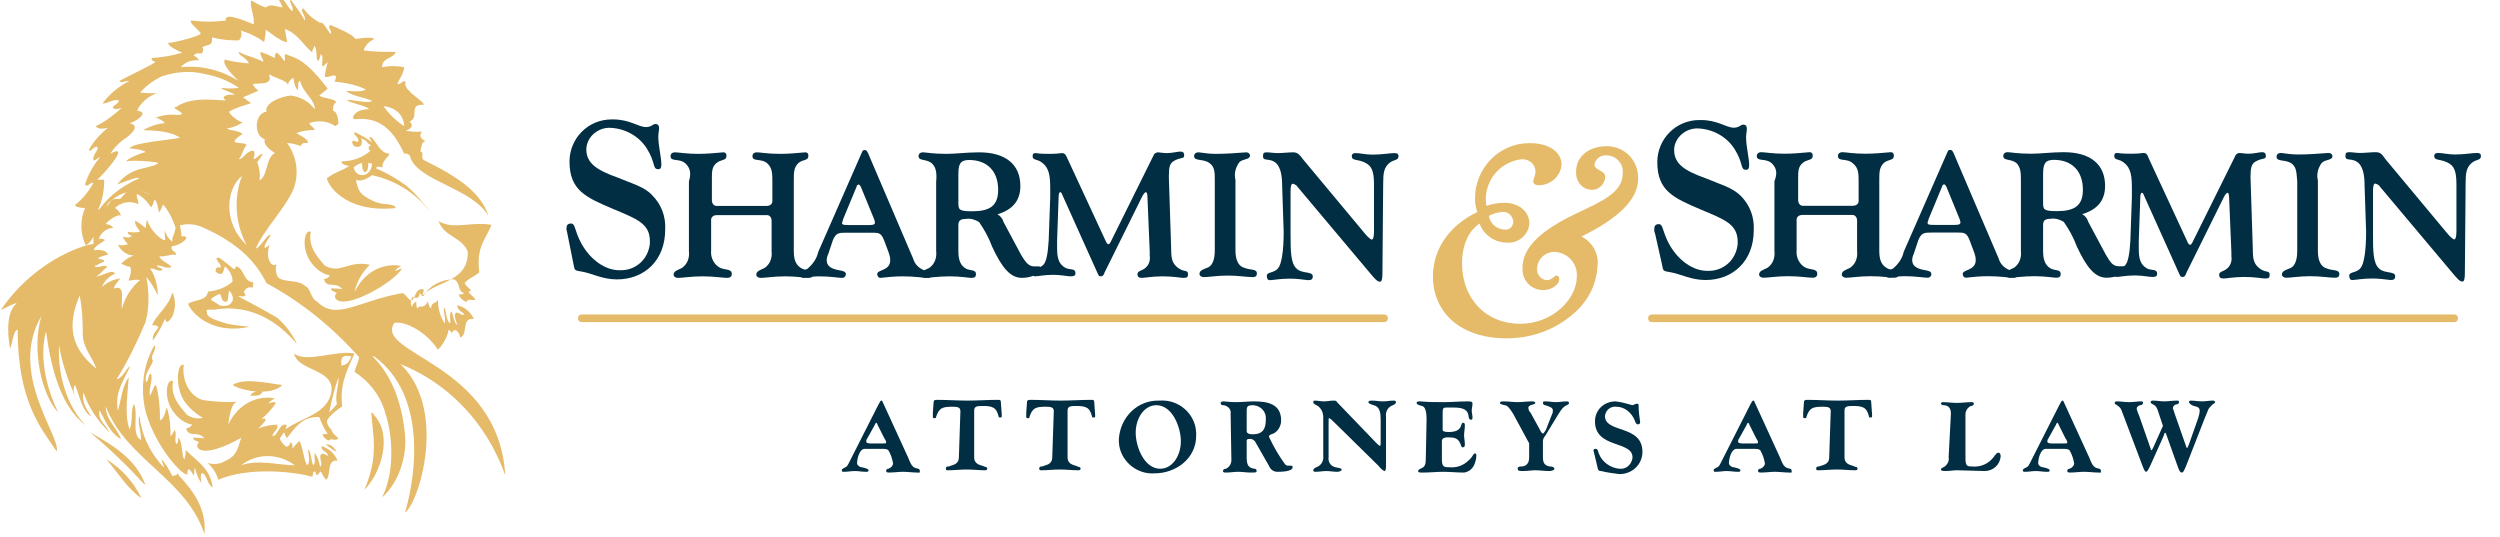 <?xml version="1.0" encoding="utf-8"?>
<!-- Generator: Adobe Illustrator 25.4.1, SVG Export Plug-In . SVG Version: 6.00 Build 0)  -->
<svg version="1.1" id="Layer_1" xmlns="http://www.w3.org/2000/svg" xmlns:xlink="http://www.w3.org/1999/xlink" x="0px" y="0px"
	 viewBox="0 0 326.6 70.1" style="enable-background:new 0 0 326.6 70.1;" xml:space="preserve">
<style type="text/css">
	.st0{fill:#E5BA68;}
	.st1{fill-rule:evenodd;clip-rule:evenodd;fill:#E5BA68;}
	.st2{fill:#022E43;}
</style>
<g transform="translate(-2495.291 -413.418)">
	<path class="st0" d="M2676.1,455.5h-104.8c-0.3,0-0.5-0.2-0.5-0.5c0-0.3,0.2-0.5,0.5-0.5h104.8c0.3,0,0.5,0.2,0.5,0.5
		C2676.6,455.3,2676.4,455.5,2676.1,455.5z"/>
	<path class="st0" d="M2815.9,455.5h-104.8c-0.3,0-0.5-0.2-0.5-0.5c0-0.3,0.2-0.5,0.5-0.5h104.8c0.3,0,0.5,0.2,0.5,0.5
		C2816.4,455.3,2816.2,455.5,2815.9,455.5L2815.9,455.5z"/>
	<g>
		<path class="st1" d="M2557.9,449c-0.4-3.4,0.8-4.2,1.6-6.2c-2.5-0.5-5,0.7-6.9-0.5c0.6,2,3.1,2.1,3.8,4c0.1,3.9-3.9,3.8-5.8,5.6
			c-0.4,0.2,0.2-0.3,0-0.7c-1.2-0.1-0.9,1.2-1.6,1.5c-0.5-0.3-0.5-0.6-1.1-1c-5.8,1-8.7,3.7-11.2,1.1c-0.8-0.3-0.8-1.7-1.5-2
			c-1.2-1.1-3.6-0.2-3.8-1.7c-0.1-0.4-0.1-0.8,0-1.2c-0.6,0.6-1.5-0.7-0.9-2.5c-1,0.9-0.8,0.1,0.2-1.3c-0.6-0.1-1.2,1.5-2,1.8
			c1-2.4,3.8-5.2,4.9-7.7c0.8-2,0.5-4.3-0.8-6.1c0.6,0,1.2,0.2,1.8,0.4c0.1-0.5,0.6-0.4,0.9-0.4c0.2-0.4-1-1-1.5-1.3
			c0.8-0.3,1.6-0.4,2.4-0.4c-0.1-0.4-0.6-0.5-0.7-0.9c1.1-0.4,2.4-0.3,3.4,0.4c0.1-0.1,0.3-0.2,0.4-0.3c0,0,0-1.6-0.7-1.7
			c0-0.5,0-0.9,0.4-1.1c0-0.5-1.7-0.5-2.2-0.9c0.4-0.3,0.7-0.6,1.1-0.9c-3.4-4.5-4.7-4-5.4-4.5c-0.4,0-0.1,0.6-0.2,0.9
			c-0.4-0.3-0.6-0.9-1.1-1.1c-0.2,0.1-0.2,0.5-0.2,0.7c-0.6-0.3-1.2-0.6-1.9-0.8c0,0.6,0.3,0.7,0.4,1.3c-1.1-0.6-2.1-0.7-3.2-1.3
			c-0.2,0.4,1.1,0.8,1.3,1.5c-1-0.1-2.1-0.2-3.1-0.5c-0.6,0.5,1.4,2.5,1.8,2.8c-2.3-1.4-4.9-2.1-7.6-1.8c0.6-0.7,1.5-1,2.4-0.9
			c-0.2-0.3-0.4-0.5-0.7-0.6c0.2-0.4,0.7-0.3,1-0.3c0.1,0,0.4-0.5,0.1-0.8c1-0.5,1.3-0.1,1.3-1.3c1.1,0.3,2.2,0.4,3.3,0.4
			c0.5,0.1,0.7-1.1,0.4-1.3c1.1,0.3,2.1,0.8,3.1,1.5c0.1-0.5,0.2-1,0.2-1.6c0.4,0.2,2.1,1.7,2.8,1.6l-0.3-1.7
			c1.7,0.6,2.4,2.1,3.6,3.1c-0.1-0.5,0.3-0.5,0.2-0.9c0.5,0.3,0.2,1.5,0.5,2c0.3-0.2,0.3-0.6,0.4-0.9c0.4,0.2,0.1,1.1,0.2,1.6
			c0.4-0.1,0.4-0.5,0.7-0.5c-0.2,0.6-0.3,1.2-0.4,1.8c0.4,0.4,2-0.9,1.3,0.7c1.4,0.1,2.8,0.4,4.1,1c-0.6,0.4-1.9,0.2-2.6,0.2
			c0.8,0.7,2.4,0.8,3.4,1.3c-0.4,0.4-2.6-0.2-3.3-0.1c0.4,0.4,2.6,0.7,2.9,1.2c-1.6-0.1-2.5,1.1-1.9,1.3c3.9-0.5,5.5,2.4,6.5,4.5
			c0.3-0.1,0.7,0.1,0.8,0.4c0,0,0,0.1,0,0.1c1.1,3.1,7.9,3.9,10.2,7.6c-1.1-3.5-5.1-5.6-8.5-7.3c-0.4-0.5,0.2-0.9-0.4-1.1
			c0.1-0.2,0.1-1.4,0.7-1.3c-0.4-0.3-1-0.5-0.5-1.3c-0.7,0.1-1.4,0-2.1-0.1c1-0.4,0.9-0.8,0.5-1.2c1.4-0.6-0.3-2.3,1.9-2.2
			c-0.2-0.5-2-1.6-1.8-1.7c-0.5-0.3-0.8-1-0.6-1.2c-0.3-0.5-0.6,0.3-1.1,0.2c0.3-0.8,0.8-1.3,0.9-2.2c-1-0.2-1.9-0.2-2.9,0
			c0-1.3,1.5-1.1,1.8-2c-1.4,0-2.8,0-4.2-0.2c0.2-0.7,0.8-1.2,1.4-1.5c-0.5-0.4-2.7,0.1-2.5,0c-0.3-0.6-2.3-1.4-3.2-1.8
			c-0.6,0.2,0.2,0.6,0,1.1c-0.1,0.3-0.9-1.7-1.4-1.4c-0.9-0.5-1.6-1.1-2.2-1.9c-0.5,0.4,0.4,0.9,0.2,1.6c-0.5-1-1.2-1.8-1.8-2.7
			c-0.4,0.2,0.4,0.8,0.2,1.5c-0.8-0.6-0.9-1.8-2.2-2c0.4,0.4,0.7,0.9,0.9,1.5c-1.1-0.2-1.6-0.5-2.2,0c-0.6-0.2-1.2-0.5-1.8-0.9
			c-0.5,0.2,0.5,2.4,0.2,3.1c-1.8-0.8-3.9-1.5-3.6-0.5c-1.5,0.2-3,0.2-4.5,0c-0.5,0.2,1.2,1.4,1.2,1.7c0.1,0.3-3.8,1.3-4.2,1.2
			c-0.2,0.4,1.3,1.1,1.8,1.3c-1.3,0.4-2.6,0.6-4,0.7c0,0.4,0.1,0.3,0.5,0.5c-0.2,0.3-3.5,1.8-4.7,2.5c0.3,0.4,0.7-0.1,1.3,0
			c-1.4,0.7-2.6,1.7-3.5,2.9c0.3,0.2,1.2-0.5,2-0.4c0.4,0.2-0.5,0.7-0.7,0.9c0.3,0.5,0.8,0.2,1.2,0.1c-1,0.9-2.1,1.8-3.4,2.4
			c0.3,0.5,1.3,0.3,1.6,0.2c-1,0.8-1.9,1.8-2.5,2.9c0.2,0.4,0.6-0.5,1.1-0.4c0.3,0.4-0.7,1-0.5,1.8c0.4-0.1,0.6-0.4,0.9-0.5
			c-0.9,1.1-1.6,2.3-2,3.6c0.3,0.5,0.6-0.3,1.1-0.2c-0.6,1.1-1.4,2.1-2.4,2.9c0,0.3,1,0.4,1.3,0.4c-0.7,1.6-0.6,3.4,0.1,4.9
			c0.2-0.3,0.8,0.2,2.9-5.5c2.8-2.8,7.1-2.1,8.8,3.1c1-0.5,2.2-0.5,3.3-0.1c5.1,2.2,7.3,4.8,8.6,7.4c4.6,2.5,8.7,5.8,12.2,9.8
			c-0.4-1.2,13.7,0.7,19,15.3c-0.9-14.7-17.2-15.8-14.5-19.9c1.5-0.3,4.3,1.3,5.7,3.5c0.7-0.7,1.2-1.6,1.4-2.6
			c0.2,0.1,0.4,0.3,0.4,0.5c0.3-0.9,1-0.3,1.1,0.5c1.1-0.3,0.1-2.7,1.8-2.4c-0.4-0.9-1.2-1.6-2.2-1.8c0.1,0.6,0.5,0.8,0.9,1.1
			c-0.1,0.5-0.6-0.3-1.1-0.1c-0.3,0.6,0.2,1.1,0.2,1.6c-0.4-0.4-0.5-1.2-0.7-1.8c-0.4,0.2-0.1,1.1-0.2,1.6c-0.5-0.4-0.5-1.4-0.7-2
			c-0.4-0.3,0.2,1.3,0,2c-0.6-0.9-0.9-2-0.9-3.1c-0.4,0.6-0.8,0.2-0.9,1.1c-0.3-0.2-0.3-0.6-0.4-0.9c-0.6,1.1-1,0.4-1.3,0.8
			c-0.1,0.4-0.3-0.4-0.2-0.8c-0.3,0.2-0.6,0.3-0.5,0.7c-0.4-0.1-0.2-1.1,0-1.3c0.6,0.3,0.9,0.1,0.9-0.5c0.2,0.1,0.2,0.4,0.5,0.4
			c0.8-1.4,2.4-2.2,4-2.2c0.9,0.5,0.4,1.5,1.3,1.8c-0.1,0.2-0.5,0.2-0.7,0.2c0.3,0.8,1.3,1.1,1.1,0.9c0-0.4,0.8-0.1,1.1-0.2
			c-0.2-0.5-0.7-0.6-0.9-1.1c0.8-0.1-0.3-0.5-0.5-1.1C2556.3,449.9,2557.2,449.6,2557.9,449z M2548.1,429.9c-1.1-0.7-2-1.6-2.7-2.6
			C2544.3,427.3,2547.9,426.9,2548.1,429.9L2548.1,429.9z M2526.9,436.4c-1.1,2.9-0.9,6.2,0.6,9
			C2524.5,442.7,2524.7,438.2,2526.9,436.4L2526.9,436.4z M2530.1,428c-1.7,0.3-1.6,3.3-0.2,3.6c-0.4,0.8,1.3,1.8,1.3,1.8
			c-1.3,0.8-0.8,2.8-2,3.6c0.1-0.8,0-1.6-0.3-2.4c0.1-0.1,0.8-1.1,0.7-1.1c-0.4,0-1.1,1-1.2,0.6c0.1,0,0.3-1-0.1-1
			c-0.9,0.1-1.3,1.2-1.8,1.1c0.5-0.6,0.5-1.3,1-1.8c-0.1-0.6-3.1,0.2-0.5-1.5c-1-0.6-1.4-0.3-2.1-0.7c0.8-0.1,1.5-0.4,2.1-0.8
			c-0.6-0.1-1.7-1-1.8-1.4c0.9-0.5,1.9-0.8,2.9-1.1c-0.4-0.3-0.7-0.5-1.1-0.8c0.1,0.1,2-0.9,2.1-0.8c-0.3-0.2-0.6-0.5-0.8-0.9
			c0.3-0.1,0.8,0,1.2-0.1c0.3,0,0.6,0,0.9-0.3c0.3-0.3,0-0.6,0.1-0.9c0.3,0.4,2.3,0.8,2.4,1.4c0.1-0.4,0.3-0.7,0.7-0.9
			c0.1,0.3,0.1,0.6,0.2,0.9c0.1,0.3,0.2,0.5,0.4,0.7c0.1-0.3-0.1-1.2,0.3-1.2c0.4,1.6,2,2.5,1.9,3.7c-0.7-1-1.8-1.6-3.1-1.8
			C2532,426,2529.8,426.9,2530.1,428L2530.1,428z M2516.4,423.4c1.8-0.6,3.8-0.8,5.7-0.3c1.6,0.3,3.1,0.9,4.4,1.8
			c-0.8,0.1-1.5,0.1-2.3,0c0.1,0.3,1.6,0.6,1.7,0.9c-0.9-0.1-1.9,0.2-1.1,0.7c-0.3,0.2-4.3-0.7-6.5,0.9c-0.8,0,0.6,0.5,0.8,0.9
			c-0.7,0.4-1.3-0.3-3.5,0.5c0.3,0,1.2,0.5,1.2,0.7c-1,0.1-1.9,0.4-2.8,0.9c0.3,0.1,3.2-0.1,4.8,1c-1,0.3-6.1,0.6-6.6,1.4
			c0.3,0,2,0.2,2.1,0.5c-0.7,0.1-2.9,1.1-2.4,1.2c0.1-0.2,4.6,0,4,0.3c-1.4,0.8-3.4,0.3-5.3,2.7c0.4-0.1,2.7-1.1,2.9-0.8
			c-4.3,1.9-5.2,4.4-5.4,4.1c0.6-1.2,0.8-2.6,0.8-3.9h-0.9c1.3-1.2,4.3-4.8,1.7-3.4c0.5-0.8,1.3-1.6,2.1-2.1
			c0.8-0.6,1.8-1.6,0.4-1.9c0.7-0.1,2.7-1.4,1.1-1.6c-0.3,0,0.8-1.8,2.5-2.3c-0.7,0-1.5,0-2.2-0.1
			C2514.5,424.5,2515.4,423.9,2516.4,423.4L2516.4,423.4z"/>
		<g transform="translate(2594.673 447.211)">
			<path class="st1" d="M-63.2,7.7c-1.7-1-3.4-1.9-5.1-2.8c0.3,0,0.7,0.1,1-0.1c0-0.2-0.2-0.2-0.2-0.5c0.2-0.4,0.6-0.7,1.1-0.5
				c0.1-0.2,0.1-0.5,0.1-0.7c-1.4-0.2-1-1.6-2.2-2.1c-0.1,0.2-0.2,0.3-0.3,0.4c-0.6-0.5-1.2-1-1.9-1.5c-0.6-0.1-0.4,0.2-0.3,0.3
				c0.1,0.4,0.6,0.5,0.4,1c-0.3-0.2-0.7,0-0.6,0.5c1,0.8,1-0.2,1.2-0.7c0.6,0.5,1,1.2,1,2c-0.9,0.8-2.1,1.2-3.2,1.3c0,0,0,0,0-0.1
				c-0.1,1.4-1.8,1.1-2.6,1.7c0,0.4,2.4,4.2,8,3c-1-0.1-1.9-0.2-2.9-0.4c-3.2-0.9-2.5-1.3-2.7-1.7c0-0.3,0.6,0,0.8-0.2
				c0,0,0,0,0,0.1c6.9-1.3,10.7,4.3,11,4.4C-61.2,9.9-62,8.7-63.2,7.7z M-69.6,6.1c-0.4,0.1-0.7,0.1-1.1,0c-0.2-0.2-0.8-0.5-1.1-0.7
				c0-0.3,0.7-0.6,1.1-0.8c0.3,0.1,0.2,1.2,0.9,1c0.3,0.1,0.2-1.4,0.4-1.4C-69.2,4.4-68.4,5.5-69.6,6.1L-69.6,6.1z"/>
			<path class="st1" d="M-76.9,4.4c-0.2,1.6-2.3,3.2-2.6,4.3c0.4,0,0.7,0,0.8,0.3c-0.3,0.5-0.8,0.8-0.7,1.7c0.6-0.9,1.2-1.9,1.6-2.9
				c0,0.2,0.1,0.3,0.2,0.5C-76.5,7.8-76.2,5.5-76.9,4.4z"/>
			<path class="st1" d="M-79.2,11.3c0.4,0.6-0.7,1.4-0.2,2c-0.2,0.9-1.2,1.7-0.9,2.8c0.4-0.1,0.2-0.9,0.6-1.1
				c0.4,0.7-0.3,1.9-0.1,2.9c0.2-0.2,0.5-1.2,0.7-1.4c0.3,0,0.7,3.2,0.6,4.6c0.5,0,0.8-1.3,0.9-1.7c0.4,1.2,0.5,2.5,0.5,3.8
				c0.2-0.2,0.4-0.5,0.5-0.8c0.4,0.3-0.1,1.6,0.3,1.8c0.2-0.1,0.2-0.6,0.2-0.8c0.6,0.4,0.4,2.4,0.8,2.8c0.1-0.1,0.2-1,0.2-1.2
				c1.3,1.4,3.2,2.3,3.5,4.9c-0.7-0.4-0.7-1.5-1.3-1.9c-0.4,0.1-0.2,0.8-0.2,1.3c-0.4-0.6-0.6-1.2-0.8-1.9c-0.2-0.1,0,0.9-0.2,0.9
				c-0.2-0.3-0.3-0.6-0.6-0.8c-0.2,0-0.2,0.4-0.2,0.7c-0.7,0.1-4-3.4-5.4-8C-81.1,17.1-80.7,13.9-79.2,11.3z"/>
			<path class="st1" d="M-62.5,16.5c-1.3,1.4-5.1,0.9-6.5,0C-67.4,15.5-64.4,16.3-62.5,16.5z"/>
			<path class="st1" d="M-65.1,17.2c0,0.8-0.9,0.7-1.6,0.7C-66.4,17.4-65.7,17.2-65.1,17.2z"/>
			<path class="st1" d="M-87.6,22.7C-87.6,22.6-87.6,22.6-87.6,22.7c3,1.7,5.9,3.4,7.2,6.8c-0.1,0-0.3-0.2-0.3-0.2
				C-82.9,26.9-85.2,24.7-87.6,22.7z"/>
			<path class="st1" d="M-55.4,25.2c-0.6-0.2-0.9-0.6-1.4-0.9C-56.3,24.1-55.7,24.7-55.4,25.2z"/>
			<path class="st1" d="M-85.5,26.2c2,1.2,3.6,3,4.6,5.1C-82.8,30-84,27.9-85.5,26.2z"/>
		</g>
		<path class="st1" d="M2540,466.5c-0.4-3,0.8-5,1.6-6.9c-2.3-0.5-6.3,1.3-7.9,0c0.5,2.3,5.2,2,4.9,4.9c-0.4,3-4,3.5-6,5
			c0-0.2,0.2-0.4,0.1-0.6c-1-0.2-1,1.4-1.8,1.5c0-0.6,0.8-0.8,0.6-1.5c-0.9,0-1.7,0.2-2.5,0.5c0.4-0.3,0.7-0.7,1-1.1
			c0-0.3-0.4-0.2-0.6-0.1c0.7-0.6,1.4-1.3,1.9-2.1c-0.1-0.4-0.9,0.1-0.9,0c0.2-0.3,0.5-0.5,0.8-0.6c-0.4-0.2-4.1-0.7-6.1,3.4
			c0.1-0.3,0.2-2.6,1.1-3c-1.4,0.1-2.9,0-4.3-0.2c-1.8-0.4-2.9-2.6-2.6-4.6c-0.9-0.4-1.2,3.1,0.2,4.9c0.6,0.8,1.4,1.5,2.3,2
			c-0.7,0.2-1.5,0-2.1-0.4c-0.9-1.1-2.2-2.4-1.8-4.4c-0.9-0.4-1.3,2.3,0.1,4.1c0.6,0.8,1.4,1.4,2.4,1.6c-0.2,0.3-0.4,0.4-0.8,0.5
			c0.4,1.3,1.6,0.2,2.4,1.3c-0.5-0.1-1-0.1-1.5-0.1c0.1,0.4,0.5,0.4,0.8,0.6c-0.3,0.2-0.3,0.6-0.1,0.8c0,0,0,0,0,0
			c0.8,0.8,3.4-0.1,5.6-1.4c-0.5,1.6-0.6,2.4-2.2,3.1c-0.7,0.4-1.5,0.4-2.2,0.2c0.7,0.6,1.2,1.4,1.4,2.2c3.6-1.6,9.3-1.2,12.3-0.4
			c0.1-0.3,0-0.6,0.3-0.7c0.2,0.1,0.1,0.4,0.3,0.5c0.2-0.1,0.3-0.4,0.5-0.5c0.2,0.4,0.4,0.8,0.7,1.1c0.7-0.6,0-2.7,1.5-2.5
			c-0.4-0.9-1.1-1.6-2.1-1.9c-0.1,0.7,0.9,0.7,0.8,1.3c-0.2-0.2-0.5-0.3-0.8-0.3c-0.5,0.5,0.3,1.3-0.2,1.7c-0.1-0.6-0.3-1.3-0.7-1.8
			c-0.1,0.6,0.2,1.4-0.2,1.6c-0.3-0.6-0.2-1.7-0.7-2.1c0.1,0.7,0.4,1.7-0.1,2.1c-0.5-0.9-0.5-2.3-1-3.2c-0.3,0.3-0.6,0.7-0.9,1
			c0-0.4,0-0.7-0.3-0.8c0,0.3-0.2,0.5-0.5,0.6c-0.3-0.2-1-1-0.8-1.2c0.2-0.2,0.3-0.5,0.5-0.7c0.1,0.1,0.3,0.9,0.4,0.7
			c1-1.2,1.9-2.8,4.2-2.7c0.3,0.8,0.6,1.5,1.1,2.2c-0.2,0-0.5,0-0.7,0.1c0.3,0.6,1,1,1,0.6c0.4,0,0.8,0.2,1.1-0.1
			c-0.3-0.4-0.7-0.5-0.9-1.1c0-0.1-0.6-0.5-0.6-1.2C2538.3,467.7,2539.4,466.9,2540,466.5z M2533.8,474.2c-2.1,0-4.7-0.8-7,0
			C2528.8,472.6,2531.7,472.6,2533.8,474.2z M2541.2,460c-0.4,0.9-0.6,1-1.3,1.2C2539.9,460.7,2539.6,459.6,2541.2,460z
			 M2538.3,467.3c0.3-1.6,0.7-3.1,1.2-4.6c0.1,1.1-0.5,2.2-0.2,3.5C2539,466.6,2538.6,467,2538.3,467.3L2538.3,467.3z"/>
		<path class="st1" d="M2505.1,463.7c-0.4,0.5-0.1,1.2,0.1,1.7c-1-2.2-1.8-4.5-2.2-6.9c-0.2,4.2,1.2,8.2,3.5,10.5
			c-3.2-2.4-4.5-7.2-5.2-12.3c-1,3.7,0.3,8,1.6,10.6c-2.2-2.3-3.5-8.3-2.2-12.6c-4.4,7.5,2.6,15.8,2,17.7c-2.1-3.1-5.1-6.6-5.1-15.9
			c-0.6,0-0.7,2.1-1,2.4c-0.1-0.5-0.8-4.4,0.8-5.8c0.4-0.4-1.7,0.7-2,0.8c4.9-7.1,11.8-8.7,12.1-8.6c-0.1-4,0.9-3.5,2.4-5.8
			c0.4-0.1,0.7-0.1,1.1-0.1c0.5-0.5,0.8-1.1,1.5-1.2c1.1-0.1,2.5,0.9,3.8,0.8c1.6,1.3,2.6,3.2,2.7,5.3c1.4-0.2,0.2,1.1-1.3,1.3
			c-0.1,0.7,0.6,0.6,0.6,1.1c-0.9-0.1-1.3,0.3-2.2,0.2c0.2,0.6,1.2,0.9,1.6,1.4c-0.6,0.3-1.2-0.2-1.9-0.2c0,0.4,0.7,0.2,0.7,0.6
			c-0.5,0.3-1-0.3-1.6-0.2c0.7,1,1,2.3,1,3.5c-0.4-0.9-0.9-1.7-1.5-2.4c0.4,2,0.4,4-0.1,5.9c-1.1,2.6-2.3,5.1-3.8,7.5
			c0.9-0.3,1.1-1.2,1.8-1.8c-0.7,1.8-2.1,3.3-1.6,5.9c0.4-1.5,0.6-3.3,1.4-4.4c-0.1,2-0.6,4.8,0.1,6.8c0.5-0.7,0.1-2.5,0.6-3.3
			c0.6,1.3-0.4,4,0.9,4.7c0.1-1-0.5-2.1-0.2-3.2c0.3,2.6,1.4,4.9,3.2,6.8c0-0.5-0.3-0.6-0.3-1.1c0.6,0.7,1,1.4,1.4,2.2
			c0.5-0.1,0.7-0.1,0.6-0.4c0.9,1.2,4,3.8,3.6,8c-2.4-7.3-10.2-9.7-12.9-16.7c0,1.8,1.5,2.8,2,4.3c-1.4-0.8-2-2.3-2.8-3.8
			c-0.3,1.3,0.9,2,1.3,2.9c-1.5-1.4-2.7-3.2-3.4-5.2c-0.3,1.3,0.5,2.3,1,3.1C2506.1,467.3,2505.7,465.2,2505.1,463.7z M2510.2,451.1
			c1.5-0.5,0.9,1.4,1,2.7c0.4-1.5,1.2-2.8,2.4-3.8c-0.5-0.1-1,0-1.5,0.1c0-0.3,0.6-1.4,0.1-1.9c-0.1,0.2-0.8-0.3-1.1-0.3
			c0.5-0.5,1-0.9,1.7-1.1c-0.9,0-1.7-0.6-2.1-1.4c0.4,0.1,0.9,0.1,1.3-0.1c-0.3-0.3-0.5-0.6-0.7-1c0.4,0.2,1.1,0.2,1.2-0.1
			c-0.3-0.1-0.5-0.1-0.5-0.5c0.5,0.1,1.1,0.1,1.6,0c-0.4-0.7-0.8-0.9-0.6-1.5c0.1,0.2,0.5,0.3,1.3,1c0.1-0.1,0.1-1,0.2-1.1
			c0.4,1.4,1.8,2.7,2.4,2.7c-0.1-0.5-0.1-0.9-0.1-1.4c0.1,0.6,0.5,1.2,1,1.6c0-0.1,0-0.7,0.1-0.7c0.4-0.9,0.5-1.9,0.2-2.8
			c-0.3-0.6-0.8-1.2-1.4-1.6c-0.2,0.5-0.4,0.9-0.6,1.3c-0.2-0.5-0.2-1.4-0.6-1.7c-0.2,0.3-0.2,0.8-0.5,1c-0.4-0.7-1-1.3-1.7-1.7
			c-0.4-0.1,0.1,0.9,0.1,1.3c-1-0.5-2.3-0.3-3.1,0.5c0.4,0.2,0.7,0.6,0.8,1c-0.4-0.3-1.8,0.7-2,1.1c0.4,0,0.8,0.2,1,0.5
			c-0.9,0-1.6,0.6-1.9,1.4c0.2,0,0.7,0,0.8,0.2c-0.2,0.2-1.6,0.9-1.4,1.3c1.5-0.2,1.8,0.5,1.8,0.6c-0.2,0-1.3,0.3-1.3,0.5
			c0.3,0.1,0.9,0.1,0.8,0.4c-0.5,0.1-0.8,0.5-1.2,0.5c0,0.6,1.3-0.3,1.6,0.2c-0.4,0.2-1.2,1.3-1.5,1.2c0.5,0.2,2.3-1.1,2.5-0.3
			c-0.8,0.3-1.4,1-1.7,1.7c0.7-0.6,1.5-1,2.4-1.1C2510.8,450.1,2510.1,450.8,2510.2,451.1L2510.2,451.1z M2507.9,461.6
			c-0.6-1.7-1.9-2.8-1.8-4.9c0-1.6-0.1-3.2-0.4-4.7C2504.1,455.8,2504.4,458.8,2507.9,461.6z"/>
		<path class="st1" d="M2546.9,448.8c0.2-0.3,0.5-0.5,0.8-0.6c-0.4-0.2-4.1-0.7-6.1,3.4c0.3-1.4,1-2.6,2-3.6
			c-2.9-0.6-3.8,1.3-5.9,0.1c-0.9-1.1-2.2-2.4-1.8-4.4c-0.9-0.4-1.3,2.3,0.1,4.1c0.6,0.8,1.4,1.4,2.4,1.6c-0.2,0.3-0.4,0.4-0.8,0.5
			c0.4,1.3,1.6,0.2,2.4,1.3c-0.5-0.1-1-0.1-1.5-0.1c0.1,0.4,0.5,0.4,0.8,0.6c-0.3,0.2-0.3,0.6-0.1,0.8c0,0,0,0,0,0
			c1.3,1.4,7.6-2.2,8.6-4C2547.8,448.4,2546.9,448.9,2546.9,448.8z M2548.4,437.7c-1.2-0.9-2.6-1.7-4-2.3c0.1-0.4,0.8-0.1,0.9-0.1
			c-0.3-0.6,0.8-1.5,0.9-1.8c-1.3,0-1.8-1.8-2.5-2.2c-0.4,0.1,0.2,0.5,0.2,0.7c-0.7-0.5-1.4-0.9-2.2-1.3c-0.5,0.2,0.5,0.6,0.4,1.1
			c-0.1,0.4-0.3,0-0.6,0s-0.2,0.4-0.1,0.5c0.1,0.2,0.3,0.3,0.5,0.3c0.2,0,0.5,0,0.6-0.3c0.1-0.3,0.1-0.6-0.1-0.8
			c0.2,0,0.5,0.2,0.7,0.3c0.1,0.2,0.4,0.5,0.7,0.6c-0.5,0.1-0.4,0.6-0.1,0.7c-1,0.9-2.4,1.4-3.8,1.4c0,0.4,0.5,0.5,1,0.6
			c-1,0.7-1.7,0.7-2.9,1.6c0,0.6,2.1,4.6,9,3.9c-0.1-0.3-0.4-0.4-1-0.5c-1.2,0-2.4-0.5-3.4-1.3c-0.5-0.5-0.7-1.2-0.8-1.9
			c0.6,0.3,1.4-0.1,2.1-0.6c2.7,0.6,5.2,2,7,4.1c0,0,0.7,0.8,0.7,0.8C2550.7,440.1,2549.7,438.8,2548.4,437.7L2548.4,437.7z
			 M2541.5,435.3c0.3-0.3,0.7-0.5,1.1-0.6c0,0.1,0,0.2,0,0.3c0,0.5,0.2,0.9,0.4,0.9s0.4-0.4,0.4-0.9c0-0.1,0-0.2,0-0.3
			c0.2,0,0.3,0.1,0.5,0.1C2543.8,436.6,2541.8,436.8,2541.5,435.3L2541.5,435.3z"/>
		<path class="st1" d="M2541.9,458.5c0.8,1.6-0.1,2.5-0.3,3.5c1.9,1.2,3.4,3.1,4,5.3c1.1,3.2,1.2,8-0.4,11.1c2.1-1.8,3.3-5.3,3-8.2
			C2547.3,460.7,2541.9,458.5,2541.9,458.5z"/>
		<path class="st1" d="M2544.2,467.7c2.4,2.6,0.9,7.5-1.3,9.7c1.9-4.5,1.1-6.9,0.9-10.1c0.3,0.1,0.3,0.3,0.5,0.5"/>
		<path class="st1" d="M2544.2,460c6.8,5,5.5,15.3,4,20.4c2-1.5,6-15-1.8-20.4H2544.2z"/>
		<path class="st1" d="M2541.9,458.6"/>
	</g>
	<g>
		<g transform="translate(2495.291 479.519)">
			<path class="st2" d="M74.1-35.7C74.1-35.8,74-36,74-36.2c0-0.4,0.1-0.7,0.6-0.7c0.6,0,0.4,0.9,1.4,2.7c1.2,2.1,3.1,3.4,4.9,3.4
				c2.1,0.1,3.8-1.4,4-3.5c0-0.1,0-0.2,0-0.3c0-2.3-1.7-2.9-4.8-4.2c-3.5-1.5-5.7-2.4-5.7-6.2c0-3,2.4-5.5,5.5-5.5
				c0.1,0,0.2,0,0.2,0c2.2,0,3.3,1,4.3,1c0.7,0,0.9-0.4,1.2-0.4c0.4,0,0.5,0.2,0.5,0.6c0,0.3-0.1,0.6-0.1,1c0,1.3,0.4,2.7,0.4,3.7
				c0,0.4-0.1,0.6-0.4,0.6c-0.8,0-0.3-0.8-1.5-2.7c-1-1.6-2.8-2.6-4.7-2.7c-1.6-0.1-3.1,1.1-3.2,2.7c0,0,0,0.1,0,0.1
				c0,1.8,1.3,2.7,4.1,3.7c1.9,0.8,3.5,1.2,4.5,2.3c1.2,1.2,1.8,2.8,1.7,4.5c0,4-2.7,6.5-6.3,6.5c-1.9,0-3.3-0.8-4.5-1
				c-1.1-0.2-1-0.1-1.2-1.1L74.1-35.7z"/>
			<path class="st2" d="M89.6-44.7c-0.8-0.8-2-0.2-2-1c0-0.3,0.2-0.5,0.6-0.5c0.4,0,1.5,0.2,3,0.2c1.1,0,2.2-0.1,3.3-0.2
				c0.2,0,0.4,0.1,0.4,0.4c0,0,0,0.1,0,0.1c0,0.6-0.7,0.4-1.3,0.9c-0.6,0.5-0.6,1.1-0.6,2.1v2.8c0,0.3,0.2,0.7,0.6,0.7
				c0,0,0.1,0,0.1,0h6.5c0.3,0,0.7-0.2,0.7-0.6c0,0,0-0.1,0-0.1v-2.4c0-1.1,0-1.8-0.6-2.4c-0.8-0.8-2-0.2-2-1c0-0.3,0.2-0.5,0.6-0.5
				c0.4,0,1.4,0.2,3,0.2c1.1,0,2.2-0.1,3.3-0.2c0.2,0,0.4,0.1,0.4,0.4c0,0,0,0.1,0,0.1c0,0.6-0.7,0.4-1.3,0.9
				c-0.6,0.6-0.6,1.2-0.6,2.3v9.2c0,1.2,0.3,1.9,1.1,2.3c0.6,0.3,1.4,0.1,1.4,0.7c0,0.4-0.2,0.5-0.6,0.5c-0.5,0-1.5-0.2-3-0.2
				c-1.5,0-2.6,0.2-3.2,0.2c-0.4,0-0.6-0.2-0.6-0.4c0-0.5,0.5-0.6,1.1-0.9c0.7-0.5,1-1.3,0.9-2.2v-4c0-0.3-0.2-0.7-0.6-0.7
				c0,0-0.1,0-0.1,0h-6.5c-0.3,0-0.7,0.2-0.7,0.6c0,0,0,0.1,0,0.1v3.9c-0.1,1,0.4,1.9,1.2,2.3c0.7,0.3,1.5,0.1,1.5,0.8
				c0,0.3-0.2,0.5-0.6,0.5c-0.6,0-1.7-0.2-3.2-0.2c-1.5,0-2.6,0.2-3.2,0.2c-0.4,0-0.6-0.2-0.6-0.4c0-0.5,0.5-0.6,1.1-0.9
				c0.7-0.5,1-1.3,0.9-2.2v-9.1C90.3-43.4,90.2-44.1,89.6-44.7z"/>
			<path class="st2" d="M112.6-46.2c0.1-0.2,0.1-0.3,0.4-0.3c0.2,0,0.3,0.2,0.4,0.4l5.9,13.8c0.2,0.7,0.7,1.2,1.4,1.5
				c0.6,0.2,0.9,0.2,0.9,0.6c0,0.4-0.1,0.4-0.4,0.4c-0.6,0-1.7-0.2-3.3-0.2c-1,0-2,0.1-2.9,0.2c-0.2,0-0.4-0.2-0.4-0.5
				c0-0.6,1.7-0.4,1.7-1.8c0-0.4-0.1-0.7-0.2-1l-0.6-1.6c-0.4-1-0.7-1-1.6-1h-3.3c-1,0-1.4,0-1.8,1l-0.6,1.8
				c-0.1,0.2-0.2,0.5-0.2,0.8c0,0.7,0.5,1.1,1.6,1.3c0.6,0.1,0.9,0.2,0.9,0.5c0,0.3-0.2,0.5-0.5,0.5c-0.5,0-1.5-0.2-3-0.2
				c-0.7,0-1.4,0.1-2,0.2c-0.3,0-0.5-0.2-0.5-0.5c0-0.5,0.5-0.4,1-0.7c0.7-0.6,1.2-1.3,1.4-2.2L112.6-46.2z M113.6-36.7
				c0.5,0,0.7-0.1,0.7-0.3c0-0.2-0.1-0.5-0.2-0.7l-1.6-3.9c-0.1-0.3-0.3-0.4-0.3-0.4c-0.1,0-0.3,0.1-0.3,0.3l-1.7,4.1
				c-0.1,0.2-0.1,0.4-0.2,0.6c0,0.3,0.3,0.3,1,0.3L113.6-36.7z"/>
			<path class="st2" d="M121.8-44.7c-0.7-0.7-1.8-0.3-1.8-1c0-0.3,0.2-0.5,0.6-0.5c0.3,0,1.3,0.2,3,0.2c1.3,0,2.7-0.2,4.3-0.2
				c3.5,0,5.4,1.6,5.4,4.4c0,1.9-1,3.1-3,3.7c0.4,0.2,0.7,0.6,0.8,1l2.3,4.3c0.6,1,1,1.5,1.7,1.5c0.3,0,0.5,0,0.6,0
				c0.2,0,0.3,0.1,0.3,0.3c0,0.6-1.2,1.2-2.5,1.2c-1.5,0-2.6-1.3-3.9-4.1c-0.4-1.1-1-2.2-1.7-3.2c-0.5-0.3-1.1-0.5-1.7-0.4
				c-0.7,0-1,0.2-1,0.8v3.4c0,1.2,0.3,1.9,1,2.3c0.6,0.3,1.3,0.1,1.3,0.7c0,0.4-0.2,0.5-0.6,0.5c-0.4,0-1.4-0.2-2.8-0.2
				c-1.6,0-2.7,0.2-3.2,0.2c-0.4,0-0.6-0.2-0.6-0.4c0-0.5,0.5-0.6,1.1-0.9c0.7-0.5,1-1.3,0.9-2.2v-9.1
				C122.4-43.4,122.3-44.2,121.8-44.7z M127-38.5c2.3,0,3.4-0.7,3.4-2.8c0-2.4-1.4-3.9-3.8-3.9c-1.2,0-1.4,0.6-1.4,1.9v3.7
				C125.2-38.7,125.3-38.5,127-38.5L127-38.5z"/>
			<path class="st2" d="M137.2-40.3c0-0.3,0-0.6,0-1.1c0-1.6-0.1-2.7-1-3.4c-0.7-0.6-1.3-0.3-1.3-0.9c0-0.3,0.1-0.4,0.4-0.4
				c0.6,0.1,1.3,0.1,1.9,0.1c0.9,0,1.4-0.1,1.5-0.1c0.3,0,0.5,0.1,0.7,0.6l5.1,11c0.1,0.2,0.2,0.3,0.3,0.3c0.1,0,0.2-0.1,0.3-0.3
				l5.6-11.3c0.1-0.3,0.4-0.4,0.6-0.4c0.2,0,0.6,0.1,1.1,0.1c0.8,0,1.4-0.2,1.8-0.2c0.3,0,0.5,0.1,0.5,0.5c0,0.5-0.4,0.2-1.3,0.7
				c-0.6,0.3-0.7,0.9-0.7,2v0.2l0.3,9.3c0,1.2,0.1,1.9,0.9,2.5c0.8,0.6,1.3,0.2,1.3,0.8c0,0.4-0.1,0.5-0.6,0.5
				c-0.4,0-1.3-0.2-2.7-0.2c-1.4,0-2.3,0.2-2.7,0.2c-0.4,0-0.6-0.1-0.6-0.5c0-0.4,0.5-0.4,0.9-0.7c0.6-0.4,0.8-1.1,0.7-1.7v-0.5
				l-0.3-7.2c0-0.4-0.1-0.6-0.2-0.6c-0.1,0-0.3,0.2-0.5,0.6l-4.9,9.9c-0.1,0.3-0.2,0.5-0.5,0.5s-0.3-0.2-0.5-0.6l-4.5-10
				c-0.1-0.3-0.2-0.4-0.3-0.4c-0.1,0-0.2,0.2-0.2,0.6l-0.2,5.7v1c0,1.3,0.2,2.1,1.1,2.6c0.6,0.3,1.3,0,1.3,0.7
				c0,0.3-0.2,0.4-0.6,0.4c-0.5,0-1.3-0.2-2.3-0.2c-1.2,0-2,0.2-2.4,0.2c-0.2,0-0.3-0.2-0.3-0.5c0-0.5,0.9-0.5,1.4-1
				c0.4-0.4,0.6-1.5,0.7-3.2L137.2-40.3z"/>
			<path class="st2" d="M158-44.8c-0.8-0.6-2-0.2-2-0.9c0-0.3,0.2-0.5,0.6-0.5c0.7,0.1,1.5,0.2,2.2,0.2c1.3,0,2.7-0.1,4-0.2
				c0.3,0,0.5,0.2,0.5,0.4c0,0.6-0.9,0.4-1.4,0.9c-0.5,0.7-0.7,1.5-0.5,2.3v9.2c0,1.3,0.4,2.1,1.2,2.3c0.7,0.3,1.6,0.1,1.6,0.7
				c0,0.4-0.2,0.5-0.6,0.5c-0.7,0-1.8-0.2-3.2-0.2s-2.5,0.2-3.1,0.2c-0.4,0-0.6-0.2-0.6-0.4c0-0.5,0.5-0.6,1.2-0.9
				c0.5-0.3,0.8-1,0.8-2.2v-9.1C158.7-43.6,158.7-44.3,158-44.8z"/>
			<path class="st2" d="M167.5-41.8c0-1.4-0.2-2.3-0.7-2.9c-0.9-0.9-1.8-0.2-1.8-1c0-0.4,0.1-0.5,0.5-0.5c0.4,0,0.9,0.1,1.4,0.1
				c0.7,0,1.4-0.1,2-0.1c0.6,0,0.8,0.2,1.4,1l8,9.6c0.4,0.5,0.8,0.8,0.9,0.8c0.2,0,0.3-0.4,0.3-1.1v-5.9c0-1.4-0.1-2.4-0.9-2.9
				c-1.1-0.7-2-0.3-2-1c0-0.3,0.2-0.4,0.5-0.4c0.6,0,1.3,0.2,2.2,0.2c1.3,0,2.2-0.2,2.9-0.2c0.3,0,0.5,0.1,0.5,0.4
				c0,0.6-0.6,0.4-1.2,0.9c-0.7,0.6-0.8,1.3-0.8,2.7l-0.1,11.8c0,0.6-0.1,1-0.3,1c-0.4,0-0.7-0.4-1.3-1.1l-9.5-11.3
				c-0.1-0.2-0.3-0.3-0.6-0.4c-0.2,0-0.3,0.3-0.3,1v5.4c0,2.4,0,4,0.8,4.7c0.7,0.7,2.1,0.3,2.1,1c0,0.4-0.2,0.5-0.6,0.5
				c-0.8-0.1-1.6-0.2-2.4-0.2c-1.3,0-2.2,0.2-2.6,0.2c-0.3,0-0.4-0.2-0.4-0.6c0-0.5,1-0.3,1.5-1c0.4-0.5,0.7-2.1,0.7-4.7L167.5-41.8
				z"/>
			<path class="st0" d="M192.7-40.2c0-3.9,3.1-7.2,7.1-7.2c0,0,0,0,0.1,0c2.5,0,4.1,1.2,4.1,2.8c-0.1,1.5-1.4,2.7-3,2.7
				c-0.4,0-0.7-0.2-0.7-0.5c0-0.3,0.3-0.8,0.3-1.3c0-0.9-0.8-1.6-1.7-1.6c0,0-0.1,0-0.1,0c-2.6,0.3-4.6,2.4-4.7,5.1
				c0,0.3,0,0.6,0.1,1c0.8-0.3,1.6-0.4,2.4-0.4c1.9,0,3.2,1.2,3.2,2.7c-0.1,1.4-1.3,2.5-2.7,2.5c-0.1,0-0.1,0-0.2,0
				c-1.6,0-3.1-1-3.6-2.5c-1.4,0.9-2.3,2.8-2.3,5.2c0,4.6,3.1,7.9,7.6,7.9c4.2,0,7.4-3.2,7.4-6.2c0.1-1.7-1.2-3.1-2.9-3.2
				c-1.3,0-2.3,1-2.3,2.3c0,0.7,0.5,1.3,1.2,1.4c0,0,0,0,0.1,0c0.6,0,1-0.6,1.2-0.6c0.3,0,0.4,0.2,0.4,0.5c0,0.6-0.9,1.4-2.1,1.4
				c-1.5,0-2.7-1.2-2.7-2.7c0-0.1,0-0.1,0-0.2c0-2.7,2.4-4.9,7-7.1c3.6-1.7,6.1-2.8,6.1-5.3c0.1-1.2-0.8-2.2-2-2.3c0,0-0.1,0-0.1,0
				c-0.8-0.1-1.5,0.5-1.6,1.2c0,0.8,1.4,0.7,1.4,1.6c0,0.9-0.8,1.7-1.7,1.7c0,0,0,0,0,0c-1.2,0-2.1-1-2.1-2.2c0-0.1,0-0.1,0-0.2
				c0-1.9,1.6-3.3,4-3.3c2.3,0,4.1,1.8,4.1,4.1c0,0.1,0,0.1,0,0.2c0,2.6-2.5,5.1-7.4,7.5c1.4,0.7,2.3,2.2,2.1,3.8
				c-0.1,2.6-1.4,4.9-3.4,6.5c-2.4,2-5.4,3-8.5,3c-5.9,0-9.6-3.3-9.6-8.1c0-3.4,2-6.6,5.8-8.4C192.7-39.2,192.7-39.7,192.7-40.2z
				 M196.7-36.1c0.6,0,1-0.5,1-1.1c0,0,0,0,0,0c-0.1-0.7-0.7-1.3-1.4-1.2c0,0,0,0,0,0c-0.6,0-1.2,0.2-1.8,0.5
				C194.7-36.8,195.6-36.1,196.7-36.1L196.7-36.1z"/>
		</g>
		<path class="st2" d="M2711.5,443.9c-0.1-0.2-0.1-0.3-0.1-0.5c0-0.4,0.1-0.7,0.6-0.7c0.6,0,0.4,0.9,1.4,2.7
			c1.2,2.1,3.1,3.4,4.9,3.4c2.1,0.1,3.8-1.4,4-3.5c0-0.1,0-0.2,0-0.3c0-2.3-1.7-2.9-4.8-4.2c-3.5-1.5-5.7-2.4-5.7-6.2
			c0-3,2.4-5.5,5.5-5.5c0.1,0,0.2,0,0.2,0c2.2,0,3.3,1,4.3,1c0.7,0,0.9-0.4,1.2-0.4c0.4,0,0.5,0.2,0.5,0.6c0,0.3-0.1,0.6-0.1,1
			c0,1.3,0.4,2.7,0.4,3.7c0,0.4-0.1,0.6-0.4,0.6c-0.8,0-0.3-0.8-1.5-2.7c-1-1.6-2.8-2.6-4.7-2.7c-1.6-0.1-3.1,1.1-3.2,2.7
			c0,0,0,0.1,0,0.1c0,1.8,1.3,2.7,4.1,3.7c1.9,0.8,3.5,1.2,4.6,2.3c1.2,1.2,1.8,2.8,1.7,4.5c0,4-2.7,6.5-6.3,6.5
			c-1.9,0-3.3-0.8-4.5-1c-1.1-0.2-1-0.1-1.2-1.1L2711.5,443.9z"/>
		<path class="st2" d="M2726.8,434.8c-0.8-0.8-2-0.2-2-1c0-0.3,0.2-0.5,0.6-0.5c0.4,0,1.5,0.2,3,0.2c1.1,0,2.2-0.1,3.3-0.2
			c0.2,0,0.4,0.1,0.4,0.4c0,0,0,0.1,0,0.1c0,0.6-0.7,0.4-1.3,0.9c-0.6,0.5-0.6,1.1-0.6,2.1v2.8c0,0.3,0.2,0.7,0.6,0.7
			c0,0,0.1,0,0.1,0h6.5c0.3,0,0.7-0.2,0.7-0.6c0,0,0-0.1,0-0.1v-2.4c0-1.1,0-1.8-0.7-2.4c-0.8-0.8-2-0.2-2-1c0-0.3,0.2-0.5,0.6-0.5
			c0.4,0,1.4,0.2,3,0.2c1.1,0,2.2-0.1,3.3-0.2c0.2,0,0.4,0.1,0.4,0.4c0,0,0,0.1,0,0.1c0,0.6-0.7,0.4-1.3,0.9
			c-0.6,0.6-0.6,1.2-0.6,2.3v9.2c0,1.2,0.3,1.9,1.1,2.3c0.6,0.3,1.4,0.1,1.4,0.7c0,0.4-0.2,0.5-0.6,0.5c-0.5,0-1.5-0.2-3-0.2
			c-1.5,0-2.6,0.2-3.2,0.2c-0.4,0-0.6-0.2-0.6-0.4c0-0.5,0.5-0.6,1.1-0.9c0.7-0.5,1-1.3,0.9-2.2v-4c0-0.3-0.2-0.7-0.6-0.7
			c0,0-0.1,0-0.1,0h-6.5c-0.3,0-0.7,0.2-0.7,0.6c0,0,0,0.1,0,0.1v3.9c-0.1,1,0.4,1.9,1.2,2.3c0.7,0.3,1.5,0.1,1.5,0.8
			c0,0.3-0.2,0.5-0.6,0.5c-0.6,0-1.7-0.2-3.2-0.2c-1.5,0-2.6,0.2-3.2,0.2c-0.4,0-0.6-0.2-0.6-0.4c0-0.5,0.5-0.6,1.1-0.9
			c0.7-0.5,1-1.3,0.9-2.2v-9.1C2727.5,436.1,2727.4,435.4,2726.8,434.8z"/>
		<path class="st2" d="M2749.7,433.3c0.1-0.2,0.1-0.3,0.4-0.3c0.2,0,0.3,0.2,0.4,0.4l5.9,13.8c0.2,0.7,0.7,1.2,1.4,1.5
			c0.6,0.2,0.9,0.2,0.9,0.6c0,0.4-0.1,0.4-0.4,0.4c-0.6,0-1.7-0.2-3.3-0.2c-1,0-2,0.1-2.9,0.2c-0.2,0-0.4-0.2-0.4-0.5
			c0-0.6,1.7-0.4,1.7-1.8c0-0.4-0.1-0.7-0.2-1l-0.6-1.6c-0.4-1-0.7-1-1.6-1h-3.3c-1,0-1.4,0-1.8,1l-0.6,1.8
			c-0.1,0.2-0.2,0.5-0.2,0.8c0,0.7,0.5,1.1,1.6,1.3c0.6,0.1,0.9,0.2,0.9,0.5c0,0.3-0.2,0.5-0.5,0.5c-0.5,0-1.5-0.2-3-0.2
			c-0.7,0-1.4,0.1-2,0.2c-0.3,0-0.5-0.2-0.5-0.5c0-0.5,0.5-0.4,1-0.7c0.7-0.6,1.2-1.3,1.4-2.2L2749.7,433.3z M2750.7,442.8
			c0.5,0,0.7-0.1,0.7-0.3c0-0.2-0.1-0.5-0.2-0.7l-1.6-3.9c-0.1-0.3-0.3-0.4-0.3-0.4c-0.1,0-0.3,0.1-0.3,0.3l-1.7,4.1
			c-0.1,0.2-0.1,0.4-0.2,0.6c0,0.3,0.3,0.3,1,0.3L2750.7,442.8z"/>
		<path class="st2" d="M2758.8,434.8c-0.7-0.7-1.8-0.3-1.8-1c0-0.3,0.2-0.5,0.6-0.5c0.3,0,1.3,0.2,3,0.2c1.3,0,2.7-0.2,4.3-0.2
			c3.5,0,5.4,1.6,5.4,4.4c0,1.9-1,3.1-3,3.7c0.4,0.2,0.7,0.6,0.8,1l2.3,4.3c0.6,1,0.9,1.5,1.7,1.5c0.3,0,0.5,0,0.6,0
			c0.2,0,0.3,0.1,0.3,0.3c0,0.6-1.2,1.2-2.5,1.2c-1.5,0-2.6-1.3-3.9-4.1c-0.4-1.1-1-2.2-1.7-3.2c-0.5-0.3-1.1-0.5-1.7-0.4
			c-0.7,0-1,0.2-1,0.8v3.4c0,1.2,0.3,1.9,1,2.3c0.6,0.3,1.3,0.1,1.3,0.7c0,0.4-0.2,0.5-0.6,0.5c-0.4,0-1.4-0.2-2.8-0.2
			c-1.6,0-2.7,0.2-3.2,0.2c-0.4,0-0.6-0.2-0.6-0.4c0-0.5,0.5-0.6,1.1-0.9c0.7-0.5,1-1.3,0.9-2.2v-9.1
			C2759.3,436.1,2759.3,435.4,2758.8,434.8z M2764,441c2.3,0,3.4-0.7,3.4-2.8c0-2.4-1.4-3.9-3.8-3.9c-1.2,0-1.4,0.6-1.4,1.9v3.7
			C2762.2,440.8,2762.3,441,2764,441L2764,441z"/>
		<path class="st2" d="M2773.8,439.2c0-0.3,0-0.6,0-1.1c0-1.6-0.1-2.7-1-3.4c-0.7-0.6-1.3-0.3-1.3-0.9c0-0.3,0.1-0.4,0.4-0.4
			c0.6,0.1,1.3,0.1,1.9,0.1c0.9,0,1.4-0.1,1.5-0.1c0.3,0,0.5,0.1,0.7,0.7l5.1,11c0.1,0.2,0.2,0.3,0.3,0.3c0.1,0,0.2-0.1,0.3-0.3
			l5.6-11.3c0.1-0.3,0.4-0.4,0.6-0.4c0.2,0,0.6,0.1,1.1,0.1c0.8,0,1.4-0.2,1.8-0.2c0.3,0,0.5,0.1,0.5,0.5c0,0.5-0.4,0.2-1.3,0.7
			c-0.6,0.3-0.7,0.9-0.7,2v0.2l0.3,9.3c0,1.2,0.1,1.9,0.9,2.5c0.8,0.6,1.3,0.2,1.3,0.8c0,0.4-0.1,0.5-0.6,0.5
			c-0.4,0-1.3-0.2-2.7-0.2c-1.4,0-2.3,0.2-2.7,0.2c-0.4,0-0.6-0.1-0.6-0.5c0-0.4,0.5-0.4,0.9-0.7c0.6-0.4,0.8-1.1,0.7-1.7v-0.5
			l-0.3-7.2c0-0.4-0.1-0.6-0.2-0.6c-0.1,0-0.3,0.2-0.5,0.6l-4.9,9.9c-0.1,0.3-0.2,0.5-0.5,0.5s-0.3-0.2-0.5-0.6l-4.5-10
			c-0.1-0.3-0.2-0.4-0.3-0.4c-0.1,0-0.2,0.2-0.2,0.6l-0.2,5.7v1c0,1.3,0.2,2.1,1.1,2.6c0.6,0.3,1.3,0,1.3,0.7c0,0.3-0.2,0.4-0.6,0.4
			c-0.5,0-1.3-0.2-2.3-0.2c-1.2,0-2,0.2-2.4,0.2c-0.2,0-0.3-0.2-0.3-0.5c0-0.5,0.9-0.5,1.4-1c0.4-0.4,0.6-1.5,0.7-3.2L2773.8,439.2z
			"/>
		<path class="st2" d="M2794.7,434.8c-0.8-0.6-2-0.2-2-0.9c0-0.3,0.2-0.5,0.6-0.5c0.7,0.1,1.5,0.2,2.2,0.2c1.3,0,2.7-0.1,4-0.2
			c0.3,0,0.5,0.2,0.5,0.4c0,0.6-0.9,0.4-1.4,0.9c-0.5,0.7-0.7,1.5-0.5,2.3v9.2c0,1.3,0.4,2.1,1.2,2.3c0.7,0.3,1.6,0.1,1.6,0.7
			c0,0.4-0.2,0.5-0.6,0.5c-0.7,0-1.8-0.2-3.2-0.2s-2.5,0.2-3.1,0.2c-0.4,0-0.6-0.2-0.6-0.4c0-0.5,0.5-0.6,1.2-0.9
			c0.5-0.3,0.8-1,0.8-2.2v-9.1C2795.3,435.9,2795.3,435.3,2794.7,434.8z"/>
		<path class="st2" d="M2804.2,437.7c0-1.4-0.2-2.3-0.7-2.9c-0.9-0.9-1.8-0.2-1.8-1c0-0.4,0.1-0.5,0.5-0.5c0.4,0,0.9,0.1,1.4,0.1
			c0.7,0,1.4-0.1,2-0.1c0.7,0,0.8,0.2,1.4,1l8,9.6c0.4,0.5,0.8,0.8,0.9,0.8c0.2,0,0.3-0.4,0.3-1.1v-5.9c0-1.4-0.1-2.4-0.9-2.9
			c-1.1-0.7-2-0.3-2-1c0-0.3,0.2-0.4,0.5-0.4c0.6,0,1.3,0.2,2.2,0.2c1.3,0,2.2-0.2,2.9-0.2c0.3,0,0.5,0.1,0.5,0.4
			c0,0.6-0.6,0.4-1.2,0.9c-0.7,0.6-0.8,1.3-0.8,2.7l-0.1,11.8c0,0.6-0.1,1-0.3,1c-0.4,0-0.7-0.4-1.3-1.1l-9.5-11.3
			c-0.1-0.2-0.3-0.3-0.6-0.4c-0.2,0-0.3,0.3-0.3,1v5.4c0,2.4,0,4,0.8,4.7c0.7,0.7,2.1,0.3,2.1,1c0,0.4-0.2,0.5-0.6,0.5
			c-0.8-0.1-1.6-0.2-2.4-0.2c-1.3,0-2.2,0.2-2.6,0.2c-0.3,0-0.4-0.2-0.4-0.6c0-0.5,1-0.3,1.5-1c0.4-0.5,0.7-2.1,0.7-4.7
			L2804.2,437.7z"/>
		<g transform="translate(2531.359 516.254)">
			<path class="st2" d="M78.7-50c0.2-0.3,0.2-0.5,0.4-0.5c0.1,0,0.1,0.1,0.2,0.3l3.3,7.2c0.2,0.5,0.4,1.1,0.9,1.3
				c0.4,0.1,0.6,0.1,0.6,0.4s-0.1,0.2-0.3,0.2c-0.6,0-1.3-0.1-1.9-0.1s-1.2,0.1-1.9,0.1c-0.2,0-0.3-0.1-0.3-0.2
				c0-0.2,0.1-0.3,0.3-0.3c0.3-0.1,0.6-0.4,0.6-0.7c-0.1-0.6-0.3-1.2-0.6-1.7c-0.2-0.2-0.4-0.2-1.1-0.2h-2c-0.7,0-1,1.3-1,1.9
				c0,0.2,0.3,0.5,0.6,0.5c0.4,0.1,0.9,0.2,0.9,0.4s-0.1,0.2-0.4,0.2c-0.4,0-0.9-0.1-1.4-0.1s-0.9,0.1-1.4,0.1c-0.2,0-0.3,0-0.3-0.2
				s0.3-0.3,0.5-0.4c0.2-0.1,0.3-0.3,0.4-0.5L78.7-50z M77.2-45.5c-0.1,0.1-0.1,0.2-0.1,0.4c0,0.1,0.2,0.2,0.6,0.2h1.4
				c0.4,0,0.6,0,0.6-0.1c0-0.2-0.1-0.4-0.2-0.5l-0.9-1.8c-0.1-0.2-0.1-0.3-0.2-0.3s-0.2,0.3-0.2,0.3L77.2-45.5z"/>
			<path class="st2" d="M89.4-49.1c0-0.5-0.3-0.6-1-0.6c-1.3,0-1.8,0.1-2.2,1.4c0,0.1-0.1,0.1-0.2,0.1c-0.2,0-0.2-0.1-0.2-0.2
				c0-0.1,0-0.3,0-0.5l0.1-1.4c0-0.2,0.1-0.3,0.4-0.3c1.4,0,2.7,0.1,4,0.1s2.7-0.1,4-0.1c0.3,0,0.4,0,0.4,0.5l0.1,1.4
				c0,0.1,0,0.2,0,0.3c0,0.1-0.1,0.1-0.2,0.1c-0.2,0-0.2,0-0.2-0.1c-0.3-1.3-0.9-1.4-2.2-1.4c-0.7,0-1,0.1-1,0.6v6.1
				c0,1,0.9,1,1.3,1.2c0.1,0.1,0.4,0,0.4,0.3c0,0.2-0.2,0.2-0.3,0.2c-0.8,0-1.6-0.1-2.4-0.1s-1.6,0.1-2.4,0.1c-0.2,0-0.3,0-0.3-0.2
				c0-0.3,0.2-0.3,0.4-0.3c0.4-0.2,1.3-0.2,1.3-1.2L89.4-49.1z"/>
			<path class="st2" d="M101.6-49.1c0-0.5-0.3-0.6-1-0.6c-1.3,0-1.8,0.1-2.2,1.4c0,0.1-0.1,0.1-0.2,0.1c-0.2,0-0.2-0.1-0.2-0.2
				c0-0.1,0-0.3,0-0.5l0.1-1.4c0-0.2,0.1-0.3,0.4-0.3c1.4,0,2.7,0.1,4,0.1s2.7-0.1,4-0.1c0.3,0,0.4,0,0.4,0.5l0.1,1.4
				c0,0.1,0,0.2,0,0.3c0,0.1-0.1,0.1-0.2,0.1c-0.2,0-0.2,0-0.2-0.1c-0.3-1.3-0.9-1.4-2.2-1.4c-0.7,0-1,0.1-1,0.6v6.1
				c0,1,0.9,1,1.3,1.2c0.1,0.1,0.4,0,0.4,0.3c0,0.2-0.2,0.2-0.3,0.2c-0.8,0-1.6-0.1-2.4-0.1s-1.6,0.1-2.4,0.1c-0.2,0-0.3,0-0.3-0.2
				c0-0.3,0.2-0.3,0.4-0.3c0.4-0.2,1.3-0.2,1.3-1.2L101.6-49.1z"/>
			<path class="st2" d="M115.4-50.5c2.5-0.2,4.7,1.7,4.8,4.2c0,0.1,0,0.3,0,0.4c0,3-2.7,4.9-5.4,4.9c-2.4,0.2-4.6-1.7-4.7-4.1
				c0-0.1,0-0.3,0-0.4C110.3-48.4,112.6-50.6,115.4-50.5z M115.5-41.6c1.6,0,2.7-1.7,2.7-3.6c0-1.8-1.1-4.7-3.2-4.7
				c-1.6,0-2.7,1.7-2.7,3.6C112.3-44.5,113.4-41.6,115.5-41.6L115.5-41.6z"/>
			<path class="st2" d="M124.7-48.8c0.1-0.5-0.3-1-0.9-1.1c0,0-0.1,0-0.1,0c-0.2,0-0.3-0.1-0.3-0.3c0,0,0,0,0,0
				c0-0.1,0.1-0.2,0.4-0.2s0.7,0.1,1.6,0.1c0.7,0,1.7-0.1,2.3-0.1c1.8,0,3.6,0.3,3.6,2.5c0,0.7-0.4,1.4-1,1.7
				c-0.3,0.1-0.6,0.2-0.6,0.4c0.6,1.3,1.3,2.5,2.1,3.6c0.1,0.1,0.2,0.2,0.4,0.2c0.1,0,0.3,0,0.4,0c0.2,0,0.2,0.1,0.2,0.2
				c0,0.6-1.6,0.6-2,0.6c-0.5,0-0.9-0.3-1.1-0.8l-1.6-2.8c-0.2-0.4-0.4-0.7-0.9-0.7c-0.3,0-0.4,0.1-0.4,0.2v2.3c0,1.1,0.4,1.3,1,1.4
				c0.2,0,0.3,0.1,0.3,0.3c0,0,0,0,0,0c0,0.2-0.2,0.2-0.8,0.2c-0.5,0-1.1-0.1-1.6-0.1s-1.1,0.1-1.6,0.1c-0.2,0-0.4,0-0.4-0.2
				s0.2-0.3,0.4-0.3c0.4-0.2,0.7-0.6,0.7-1.1L124.7-48.8z M126.8-46.6c0,0.2,0,0.5,0.8,0.5c1.2,0,1.7-0.6,1.7-1.9
				c0.1-1-0.6-1.8-1.6-1.9c0,0-0.1,0-0.1,0c-0.7,0-0.8,0.2-0.8,0.7L126.8-46.6z"/>
			<path class="st2" d="M138.2-47.7c-0.2-0.2-0.4-0.4-0.6-0.5c-0.1,0-0.1,0-0.1,0.4v4.7c-0.1,0.6,0.3,1.2,0.9,1.3
				c0.3,0.1,0.8,0.1,0.8,0.3s-0.3,0.3-0.6,0.3c-0.5,0-0.9-0.1-1.4-0.1s-0.9,0.1-1.4,0.1c-0.1,0-0.3,0-0.3-0.2s0.2-0.3,0.4-0.4
				c0.6-0.2,1-0.8,0.9-1.5v-5c0-0.6-0.2-1.1-0.7-1.5c-0.4-0.2-0.6-0.3-0.6-0.5s0.1-0.2,0.2-0.2c0.4,0,0.8,0.1,1.2,0.1
				s0.8-0.1,1.2-0.1c0.3,0,0.4,0,0.5,0.2l5.1,5.3c0.2,0.2,0.4,0.4,0.5,0.4c0.1,0,0.1-0.2,0.1-0.4v-3c0-0.9-0.1-1.7-0.9-1.9
				c-0.3-0.1-0.7-0.2-0.7-0.4s0.3-0.2,0.5-0.2c0.5,0,0.9,0.1,1.4,0.1s0.9-0.1,1.4-0.1c0.1,0,0.3,0,0.3,0.2s-0.2,0.3-0.4,0.4
				c-0.6,0.2-1,0.8-0.9,1.5v6.4c0,0.6-0.1,0.7-0.2,0.7s-0.5-0.3-0.8-0.7L138.2-47.7z"/>
			<path class="st2" d="M150.3-48.1c0-0.7-0.1-1.6-0.6-1.7c-0.4-0.1-0.7-0.2-0.7-0.4s0.2-0.2,0.5-0.2c1,0.1,2,0.1,3.1,0.1
				c1,0,2-0.1,3.1-0.1c0.3,0,0.6,0,0.6,0.3c0,0.3-0.1,0.6-0.1,0.9s0.1,0.6,0.1,0.9c0,0.1,0,0.3-0.2,0.3s-0.3-0.2-0.3-0.4
				c-0.1-0.8-0.5-1.2-2-1.2h-0.9c-0.4,0-0.5,0.1-0.5,0.6v2.3c0,0.2,0.2,0.3,0.8,0.3c0.8,0,1.4-0.2,1.6-0.8c0.1-0.4,0.2-0.4,0.3-0.4
				c0.2,0,0.2,0.2,0.2,0.4c0,0.4-0.1,0.8-0.1,1.2s0.1,0.8,0.1,1.2c0,0.2,0,0.4-0.3,0.4c-0.2,0-0.2-0.4-0.4-0.7
				c-0.3-0.5-0.7-0.6-1.5-0.6c-0.6,0-0.8,0.2-0.8,0.5v2.3c0,1,0.2,1.1,0.9,1.1c1,0.1,1.9-0.2,2.6-0.9c0.5-0.4,0.6-0.9,0.8-0.9
				c0.2,0,0.2,0.1,0.2,0.3c0,0.4-0.1,0.7-0.2,1c-0.2,0.6-0.7,1.1-1.4,1.2c-0.9,0-1.8-0.1-2.7-0.1s-1.8,0.1-2.7,0.1
				c-0.4,0-0.6,0-0.6-0.2s0.3-0.3,0.5-0.4c0.4-0.2,0.5-0.5,0.5-1.3L150.3-48.1z"/>
			<path class="st2" d="M166.6-48.5c0.1-0.2,0.2-0.4,0.2-0.7c0-0.4-0.4-0.5-1-0.7c-0.2,0-0.3-0.2-0.3-0.3c0,0,0,0,0,0
				c0-0.2,0.1-0.2,0.3-0.2c0.5,0,0.9,0.1,1.4,0.1s0.9-0.1,1.4-0.1c0.1,0,0.3,0,0.3,0.2s-0.1,0.2-0.3,0.3c-0.4,0.2-0.6,0.4-1.1,1.2
				l-1.7,2.8c-0.2,0.2-0.3,0.5-0.3,0.7v2.1c0,0.7,0.2,1.1,0.9,1.2c0.3,0,0.6,0.1,0.6,0.3s-0.4,0.3-0.7,0.3c-0.6,0-1.2-0.1-1.8-0.1
				c-0.5,0-1,0.1-1.6,0.1c-0.4,0-0.7,0-0.7-0.3s0.3-0.3,0.6-0.3c0.7-0.1,0.9-0.6,0.9-1.2v-1.7c0-0.1,0-0.2-0.1-0.3l-2-3.7
				c-0.5-0.8-0.8-1.1-1.1-1.1c-0.3-0.1-0.6-0.1-0.6-0.3s0.2-0.2,0.5-0.2c0.6,0,1.2,0.1,1.8,0.1s1.2-0.1,1.8-0.1c0.2,0,0.5,0,0.5,0.2
				s-0.4,0.2-0.6,0.3c-0.2,0.1-0.3,0.2-0.3,0.3c0,0.3,0.1,0.5,0.3,0.7l1.2,2.2c0.2,0.4,0.3,0.5,0.4,0.5c0.1,0,0.2-0.2,0.4-0.5
				L166.6-48.5z"/>
			<path class="st2" d="M172.2-43.6c0-0.1-0.1-0.3-0.1-0.4c0-0.1,0.1-0.2,0.3-0.2c0.3,0,0.3,0.4,0.4,0.6c0.4,1.1,1.5,1.9,2.7,2
				c0.9,0.1,1.6-0.6,1.7-1.4c0,0,0-0.1,0-0.1c0-2.2-4.9-1.1-4.9-4.7c0-1.5,1.2-2.6,2.7-2.6c0,0,0,0,0,0c0.8,0.1,1.5,0.3,2.2,0.5
				c0.1,0,0.4-0.2,0.6-0.2c0.2,0,0.2,0.1,0.2,0.3c0,0.7,0.1,1.4,0.2,2.1c0,0.2-0.1,0.3-0.3,0.3c-0.2,0-0.3-0.2-0.4-0.5
				c-0.4-1-1.3-1.8-2.4-1.8c-0.7-0.1-1.4,0.4-1.5,1.2c0,0,0,0,0,0c0,2.3,4.9,1.1,4.9,4.7c0,1.6-1.3,2.9-3,2.9c0,0,0,0,0,0
				c-0.8-0.1-1.6-0.2-2.4-0.4c-0.1,0-0.3,0-0.4-0.2L172.2-43.6z"/>
			<path class="st2" d="M192.6-50c0.2-0.3,0.2-0.5,0.4-0.5c0.1,0,0.1,0.1,0.2,0.3l3.3,7.2c0.2,0.5,0.4,1.1,0.9,1.3
				c0.4,0.1,0.6,0.1,0.6,0.4s-0.1,0.2-0.3,0.2c-0.6,0-1.3-0.1-1.9-0.1s-1.2,0.1-1.9,0.1c-0.2,0-0.3-0.1-0.3-0.2
				c0-0.2,0.1-0.3,0.3-0.3c0.3-0.1,0.6-0.4,0.6-0.7c-0.1-0.6-0.3-1.2-0.6-1.7c-0.2-0.2-0.4-0.2-1.1-0.2h-2c-0.7,0-1,1.3-1,1.9
				c0,0.2,0.3,0.5,0.6,0.5c0.4,0.1,0.9,0.2,0.9,0.4s-0.1,0.2-0.4,0.2c-0.4,0-0.9-0.1-1.4-0.1s-0.9,0.1-1.4,0.1c-0.2,0-0.3,0-0.3-0.2
				s0.3-0.3,0.5-0.4c0.2-0.1,0.3-0.3,0.4-0.5L192.6-50z M191.1-45.5c-0.1,0.1-0.1,0.2-0.1,0.4c0,0.1,0.2,0.2,0.6,0.2h1.4
				c0.4,0,0.6,0,0.6-0.1c0-0.2-0.1-0.4-0.2-0.5l-0.9-1.8c-0.1-0.2-0.1-0.3-0.2-0.3s-0.2,0.3-0.2,0.3L191.1-45.5z"/>
			<path class="st2" d="M203.1-49.1c0-0.5-0.3-0.6-1-0.6c-1.3,0-1.8,0.1-2.2,1.4c0,0.1-0.1,0.1-0.2,0.1c-0.2,0-0.2-0.1-0.2-0.2
				c0-0.1,0-0.3,0-0.5l0.1-1.4c0-0.2,0.1-0.3,0.4-0.3c1.4,0,2.7,0.1,4,0.1s2.7-0.1,4-0.1c0.3,0,0.4,0,0.4,0.5l0.1,1.4
				c0,0.1,0,0.2,0,0.3c0,0.1-0.1,0.1-0.2,0.1c-0.2,0-0.2,0-0.2-0.1c-0.3-1.3-0.9-1.4-2.2-1.4c-0.7,0-1,0.1-1,0.6v6.1
				c0,1,0.9,1,1.3,1.2c0.1,0.1,0.4,0,0.4,0.3c0,0.2-0.2,0.2-0.3,0.2c-0.8,0-1.6-0.1-2.4-0.1s-1.6,0.1-2.4,0.1c-0.2,0-0.3,0-0.3-0.2
				c0-0.3,0.2-0.3,0.4-0.3c0.4-0.2,1.3-0.2,1.3-1.2L203.1-49.1z"/>
			<path class="st2" d="M218.8-48.8c0-0.8-0.4-1.1-1-1.1c-0.1,0-0.3-0.1-0.3-0.2c0,0,0,0,0,0c0-0.1,0.1-0.2,0.2-0.2c0,0,0,0,0,0
				c0.6,0,1.3,0.1,1.9,0.1s1.3-0.1,1.8-0.1c0.2,0,0.4,0,0.4,0.2s-0.2,0.3-0.4,0.3c-0.4,0.2-0.7,0.6-0.7,1.1v5.7c0,1,0.2,1.1,0.8,1.1
				c1,0.1,1.9-0.2,2.6-0.9c0.4-0.4,0.6-0.9,0.9-0.9c0.2,0,0.3,0.2,0.3,0.5c-0.1,1.1-1,1.9-2.1,1.9c-0.9,0-2.7-0.1-3.6-0.1
				c-0.5,0-1,0.1-1.5,0.1c-0.3,0-0.6,0-0.6-0.2s0.2-0.2,0.5-0.4c0.4-0.3,0.6-0.8,0.5-1.2L218.8-48.8z"/>
			<path class="st2" d="M233-50c0.2-0.3,0.2-0.5,0.4-0.5c0.1,0,0.1,0.1,0.2,0.3l3.3,7.2c0.2,0.5,0.4,1.1,0.9,1.3
				c0.4,0.1,0.6,0.1,0.6,0.4s-0.1,0.2-0.3,0.2c-0.6,0-1.3-0.1-1.9-0.1s-1.2,0.1-1.9,0.1c-0.2,0-0.3-0.1-0.3-0.2
				c0-0.2,0.1-0.3,0.3-0.3c0.3-0.1,0.6-0.4,0.6-0.7c-0.1-0.6-0.3-1.2-0.6-1.7c-0.2-0.2-0.4-0.2-1.1-0.2h-2c-0.7,0-1,1.3-1,1.9
				c0,0.2,0.3,0.5,0.6,0.5c0.4,0.1,0.9,0.2,0.9,0.4s-0.1,0.2-0.4,0.2c-0.5,0-0.9-0.1-1.4-0.1s-0.9,0.1-1.4,0.1c-0.2,0-0.3,0-0.3-0.2
				s0.3-0.3,0.5-0.4c0.2-0.1,0.3-0.3,0.4-0.5L233-50z M231.5-45.5c-0.1,0.1-0.1,0.2-0.1,0.4c0,0.1,0.2,0.2,0.6,0.2h1.4
				c0.4,0,0.6,0,0.6-0.1c0-0.2-0.1-0.4-0.2-0.5l-0.9-1.8c-0.1-0.2-0.1-0.3-0.2-0.3s-0.2,0.3-0.2,0.3L231.5-45.5z"/>
			<path class="st2" d="M241.1-49.2c-0.1-0.3-0.3-0.5-0.6-0.7c-0.1-0.1-0.3-0.1-0.3-0.3s0.2-0.2,0.3-0.2c0.5,0,1,0.1,1.6,0.1
				s1-0.1,1.5-0.1c0.2,0,0.3,0,0.3,0.2s-0.2,0.3-0.4,0.3c-0.3,0.1-0.5,0.3-0.4,0.6c0.1,0.3,0.2,0.6,0.3,0.8l1.5,4.3
				c0,0.1,0.1,0.2,0.1,0.2s0.1-0.1,0.2-0.3l1.3-2.9l-0.7-2.1c-0.1-0.3-0.3-0.6-0.6-0.7c-0.1-0.1-0.3-0.1-0.3-0.3s0.2-0.2,0.3-0.2
				c0.5,0,1,0.1,1.5,0.1s1-0.1,1.6-0.1c0.2,0,0.3,0,0.3,0.2s-0.2,0.3-0.4,0.3c-0.3,0.1-0.4,0.3-0.4,0.5c0.1,0.3,0.2,0.6,0.3,0.9
				l1.4,4c0.1,0.2,0.1,0.3,0.1,0.3c0.1,0,0.2-0.2,0.3-0.5l1.2-3.4c0.1-0.3,0.2-0.7,0.2-1c0-0.6-0.7-0.5-1-0.7
				c-0.2-0.1-0.4-0.3-0.4-0.4c0-0.2,0.2-0.2,0.3-0.2c0.4,0,0.9,0.1,1.4,0.1s0.9-0.1,1.4-0.1c0.1,0,0.3,0,0.3,0.2s-0.3,0.2-0.5,0.5
				c-0.4,0.3-0.4,0.6-0.8,1.5l-2.5,6.4c-0.3,0.7-0.4,0.8-0.5,0.8c-0.2,0-0.3-0.1-0.5-0.6l-1.5-4.2c-0.1-0.2-0.1-0.4-0.2-0.4
				c-0.1,0-0.1,0.1-0.2,0.4l-1.8,4c-0.3,0.6-0.4,0.7-0.5,0.7s-0.2-0.1-0.4-0.6L241.1-49.2z"/>
		</g>
	</g>
</g>
</svg>
